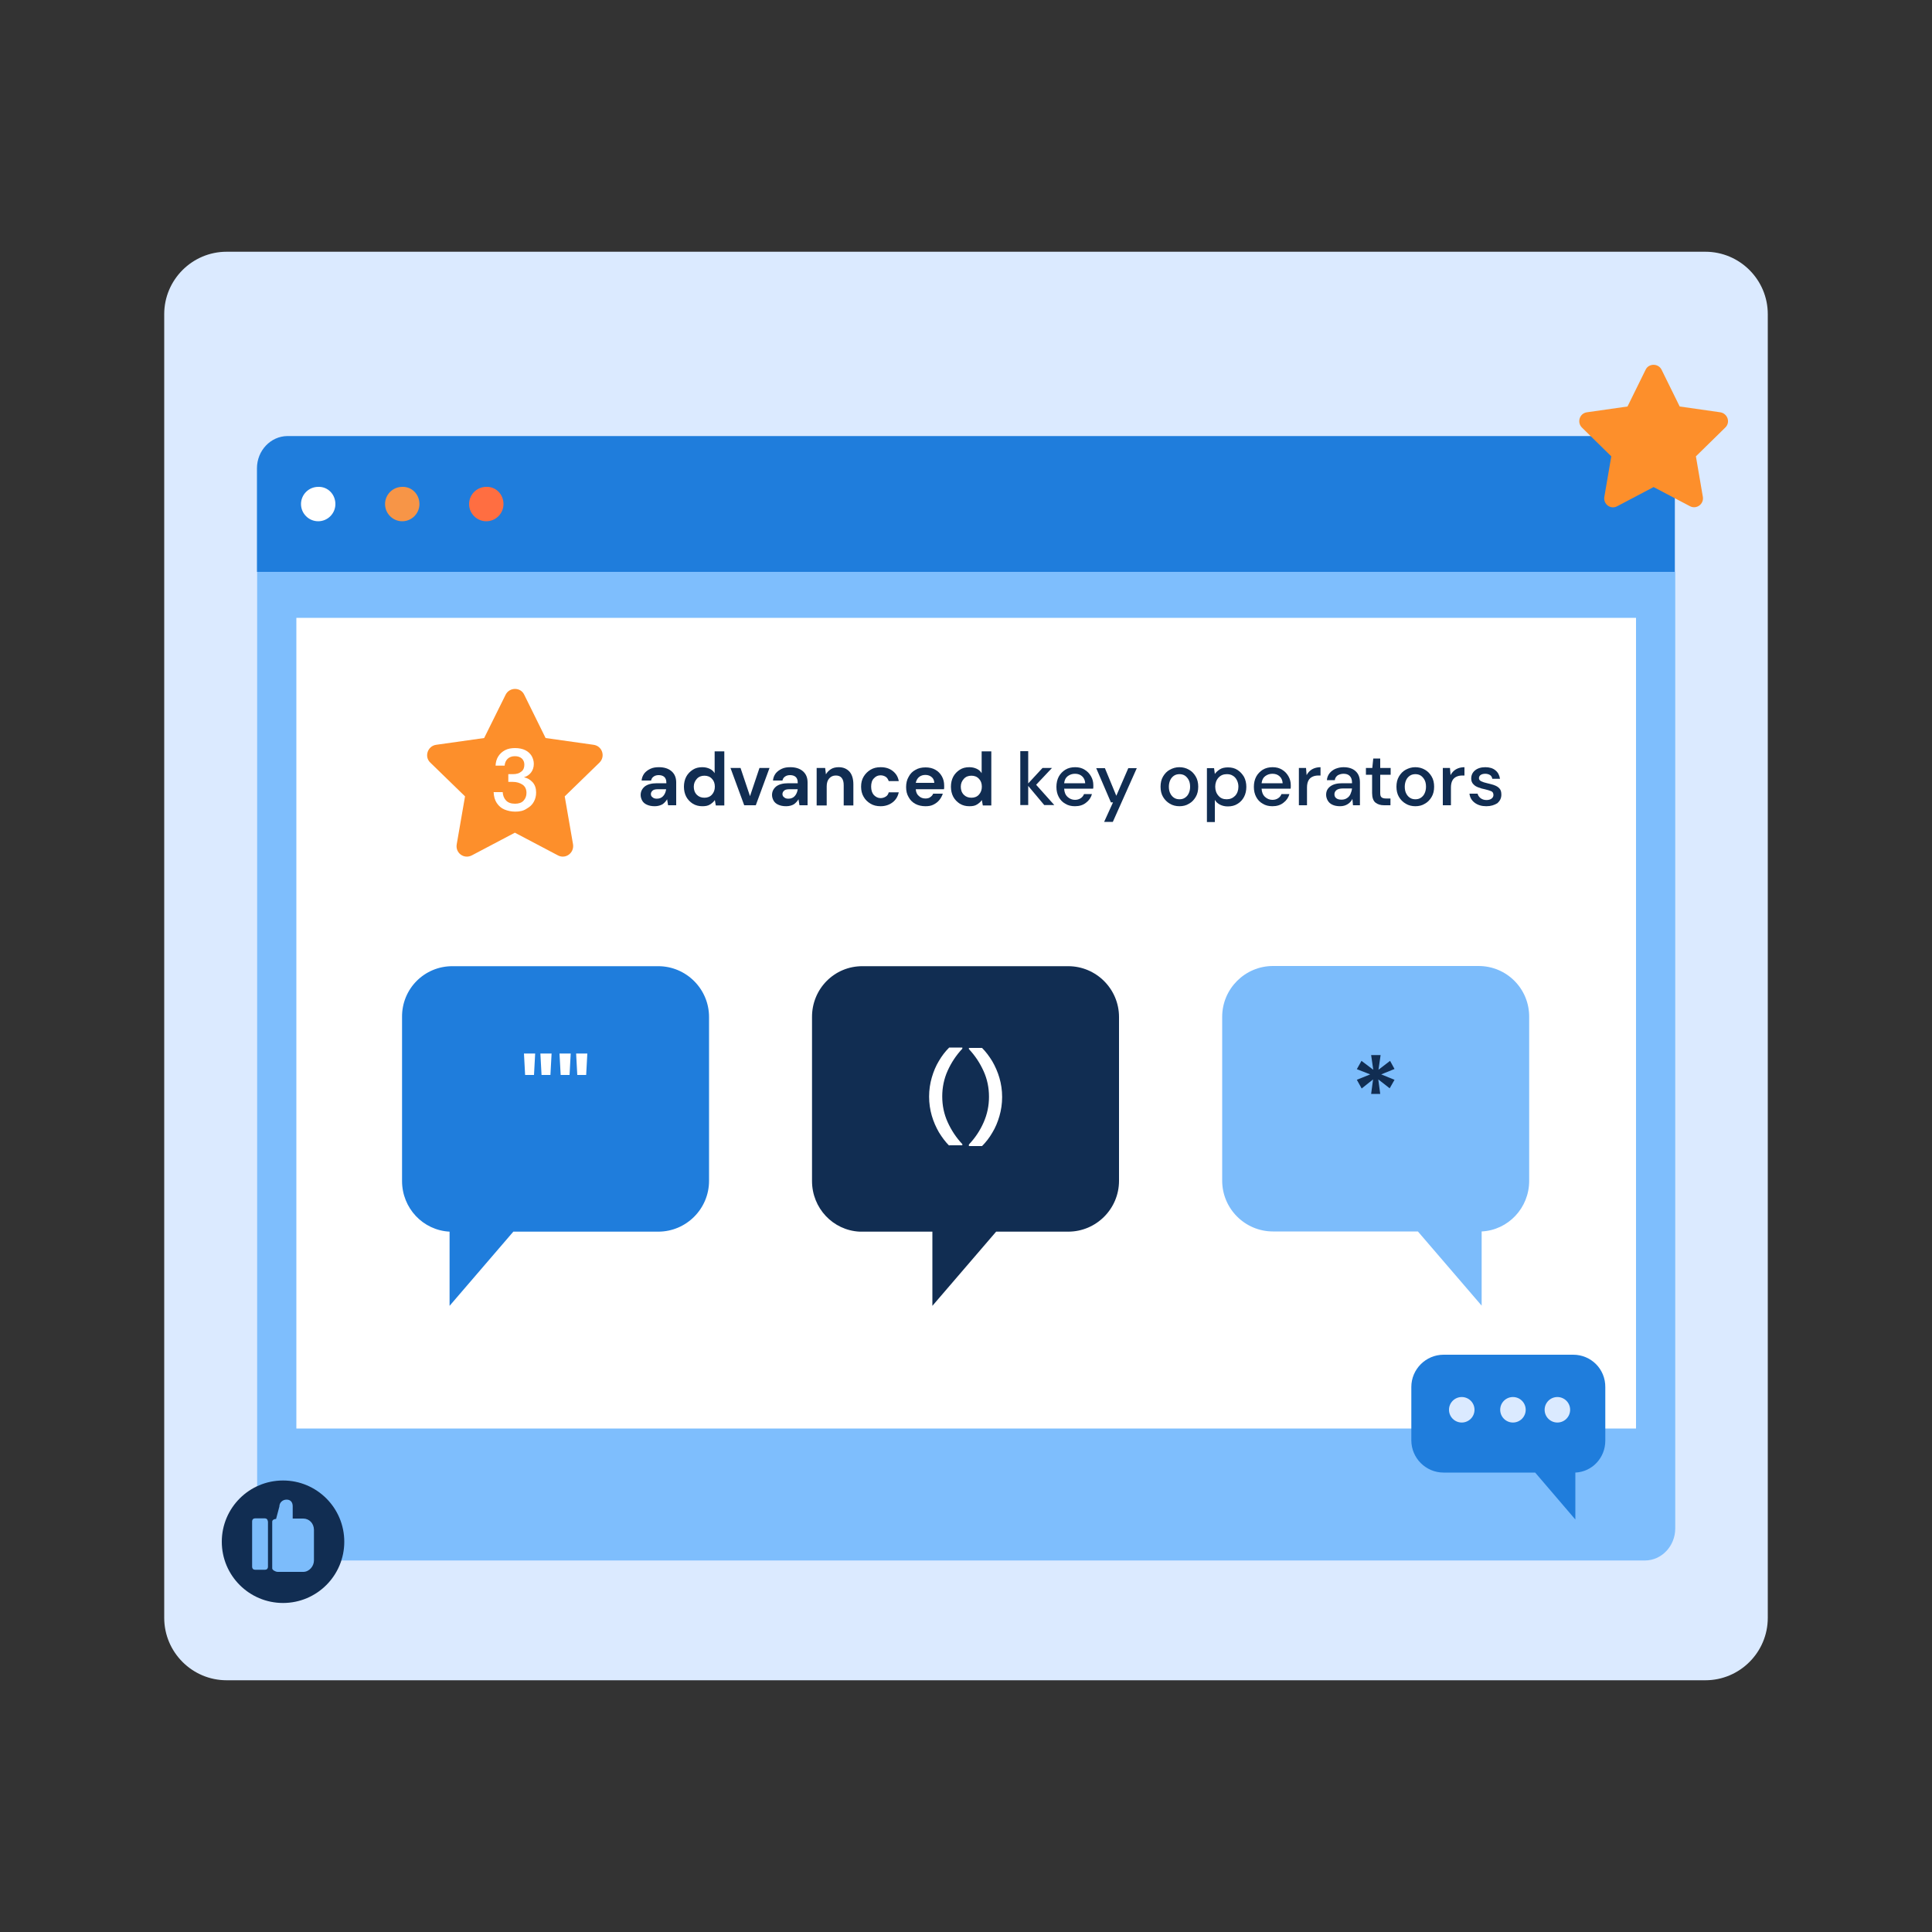 <?xml version="1.0" encoding="UTF-8"?> <svg xmlns="http://www.w3.org/2000/svg" xmlns:xlink="http://www.w3.org/1999/xlink" version="1.1" id="Layer_1" x="0px" y="0px" viewBox="0 0 1000 1000" style="enable-background:new 0 0 1000 1000;" xml:space="preserve"><rect x="0" y="0" width="1000" height="1000" fill="#333333" stroke="none"/> <style type="text/css"> .st0{enable-background:new ;} .st1{fill:#DBEAFF;} .st2{fill:#1F7DDC;} .st3{fill:#7EBEFD;} .st4{fill:#FFFFFF;} .st5{fill:#FD8F2B;} .st6{fill:#112D52;} .st7{fill:#7CBCFB;} .st8{fill:#F79547;} .st9{fill:#FF6E41;} </style> <g> <g class="st0"> <g> <g> <g> <path class="st1" d="M117.3,130.3h765.4c17.8,0,32.3,14.5,32.3,32.3v674.8c0,17.8-14.5,32.3-32.3,32.3H117.3 c-17.8,0-32.3-14.5-32.3-32.3V162.6C85,144.8,99.5,130.3,117.3,130.3z"></path> </g> </g> </g> </g> <g id="freepik--Window--inject-2"> <g> <path class="st2" d="M133,242.4c0-9.2,7.1-16.6,15.7-16.7h702.5c8.7,0,15.7,7.4,15.7,16.7V296H133V242.4z"></path> </g> <g> <path class="st3" d="M851.4,807.7H148.8c-8.7,0-15.7-7.4-15.7-16.7V296h734v495.1C867.1,800.3,860,807.7,851.4,807.7z"></path> </g> <g> <rect x="153.4" y="319.8" class="st4" width="693.4" height="419.6"></rect> </g> </g> <g> <path class="st5" d="M851.8,191.3l-9.4,19.1l-21,3c-3.8,0.5-5.3,5.2-2.6,7.9l15.2,14.9l-3.6,21c-0.6,3.8,3.3,6.7,6.7,4.8l18.8-9.9 l18.8,9.9c3.4,1.8,7.3-1.1,6.7-4.8l-3.6-21l15.2-14.9c2.8-2.7,1.2-7.3-2.6-7.9l-21-3l-9.4-19.1C858.3,188,853.4,188,851.8,191.3z"></path> </g> <g> <g> <ellipse class="st6" cx="146.5" cy="798" rx="31.7" ry="31.7"></ellipse> </g> <g> <g> <path class="st7" d="M138.6,787.4c0-0.9-0.6-1.5-1.5-1.5H132c-0.9,0-1.5,0.6-1.5,1.5V811c0,0.9,0.6,1.5,1.5,1.5h5.2 c0.9,0,1.5-0.6,1.5-1.5V787.4z"></path> </g> <g> <path class="st7" d="M156.9,786h-5.4v-6.4c0-2-1.1-3.4-3.1-3.4h-0.1c-2,0-3.7,1.5-3.7,3.6l-1.7,6.4c-0.9,0-2,0.5-2,1.4v24.2 c0,0.9,1.9,1.8,2.7,1.8h1.2H157c3,0,5.5-2.9,5.5-5.9v-16C162.4,788.5,160.1,786,156.9,786z"></path> </g> </g> </g> <g id="XMLID_00000176753008361568839760000012328499296203208623_"> <g id="XMLID_00000031896786524821094830000005391095840428465568_"> <path class="st2" d="M814.3,701.2h-67.1c-9.2,0-16.7,7.5-16.7,16.7v27.6c0,9.2,7.5,16.7,16.7,16.7h47.4l20.8,24.3v-24.3 c8.8-0.4,15.5-7.7,15.5-16.5V718C831,708.6,823.5,701.2,814.3,701.2z"></path> </g> <g id="XMLID_00000044165963464257753740000002249968908559513518_"> <circle class="st1" cx="756.6" cy="729.7" r="6.6"></circle> </g> <g id="XMLID_00000103254153156533967520000016793542055282679687_"> <circle class="st1" cx="783.1" cy="729.7" r="6.6"></circle> </g> <g id="XMLID_00000119110557544082381470000006075339514838350496_"> <circle class="st1" cx="806.1" cy="729.7" r="6.6"></circle> </g> </g> <g id="XMLID_00000007430281055962189760000016330855743339225741_"> <g id="XMLID_00000083085149590853568740000004085448359625639334_"> <path class="st2" d="M208.1,526.5v84.8c0,14,10.8,25.5,24.6,26.2v38.4l33-38.4h75c14.5,0,26.3-11.8,26.3-26.3v-84.8 c0-14.5-11.8-26.3-26.3-26.3H234.3C219.7,500,207.9,511.8,208.1,526.5z"></path> </g> </g> <g id="XMLID_00000061455276750463775810000008018674881385887911_"> <g id="XMLID_00000053522939966929765510000013832000519709902240_"> <path class="st7" d="M765.3,500H658.9c-14.5,0-26.3,11.8-26.3,26.3v84.8c0,14.5,11.8,26.3,26.3,26.3h75l33,38.4v-38.4 c13.8-0.7,24.6-12.2,24.6-26.2v-84.8C791.6,511.8,779.9,500,765.3,500z"></path> </g> </g> <g id="XMLID_00000030459367884936047580000001424591084052449722_"> <g id="XMLID_00000114796204223010877320000003118163148402023579_"> <path class="st6" d="M420.3,526.5v84.8c0,14,10.8,25.5,24.6,26.2h37.7v38.4l33-38.4h37.3c14.5,0,26.3-11.8,26.3-26.3v-84.8 c0-14.5-11.8-26.3-26.3-26.3H446.5C431.9,500,420.2,511.8,420.3,526.5z"></path> </g> </g> <g> <g> <path class="st4" d="M173.6,260.9c0,4.9-4,8.9-8.9,8.9c-4.9,0-8.9-4-8.9-8.9c0-4.9,4-8.9,8.9-8.9 C169.6,251.8,173.6,255.8,173.6,260.9z"></path> </g> <g> <path class="st8" d="M217.1,260.9c0,4.9-4,8.9-8.9,8.9c-4.9,0-8.9-4-8.9-8.9c0-4.9,4-8.9,8.9-8.9 C213.1,251.8,217.1,255.8,217.1,260.9z"></path> </g> <g> <path class="st9" d="M260.6,260.9c0,4.9-4,8.9-8.9,8.9s-8.9-4-8.9-8.9c0-4.9,4-8.9,8.9-8.9C256.6,251.8,260.6,255.8,260.6,260.9z "></path> </g> </g> <g> <g> <path class="st5" d="M261.7,359.6L250.6,382l-24.8,3.5c-4.5,0.6-6.3,6.2-3.1,9.2l18,17.5l-4.3,24.8c-0.8,4.5,3.8,7.9,7.9,5.7 l22.2-11.7l22.2,11.7c4,2.2,8.6-1.2,7.9-5.7l-4.3-24.8l18-17.5c3.2-3.2,1.4-8.6-3.1-9.2l-24.8-3.5l-11.1-22.5 C269.4,355.6,263.7,355.6,261.7,359.6z"></path> </g> <g> <path class="st6" d="M338.9,417.3c-1.7,0-3-0.3-4.1-0.8c-1.1-0.5-1.9-1.2-2.4-2.1c-0.5-0.9-0.8-1.9-0.8-2.9 c0-1.8,0.7-3.2,2.1-4.4c1.4-1.1,3.5-1.7,6.3-1.7h4.9V405c0-1.3-0.4-2.3-1.1-2.9s-1.7-0.9-2.8-0.9c-1,0-1.9,0.2-2.6,0.7 c-0.8,0.5-1.2,1.2-1.4,2.1h-4.9c0.1-1.4,0.6-2.6,1.4-3.7c0.8-1,1.9-1.8,3.2-2.4c1.3-0.6,2.7-0.8,4.4-0.8c2.7,0,4.9,0.7,6.5,2.1 c1.6,1.4,2.4,3.3,2.4,5.8v11.8h-4.2l-0.5-3.1c-0.6,1-1.4,1.9-2.4,2.6C341.8,416.9,340.5,417.3,338.9,417.3z M340,413.4 c1.4,0,2.5-0.5,3.3-1.4c0.8-0.9,1.3-2.1,1.5-3.5h-4.2c-1.3,0-2.3,0.2-2.8,0.7c-0.6,0.5-0.9,1.1-0.9,1.8c0,0.8,0.3,1.3,0.9,1.7 C338.3,413.2,339.1,413.4,340,413.4z"></path> <path class="st6" d="M363.5,417.3c-1.8,0-3.4-0.4-4.9-1.3c-1.4-0.9-2.6-2.1-3.4-3.6c-0.8-1.5-1.2-3.3-1.2-5.2s0.4-3.7,1.2-5.2 s2-2.7,3.4-3.6c1.4-0.9,3-1.3,4.9-1.3c1.5,0,2.7,0.3,3.8,0.8s2,1.3,2.6,2.3v-11.3h5v28h-4.4l-0.5-2.8c-0.6,0.9-1.4,1.6-2.5,2.3 S365.1,417.3,363.5,417.3z M364.6,412.9c1.6,0,2.9-0.5,3.9-1.6c1-1.1,1.5-2.5,1.5-4.1c0-1.7-0.5-3.1-1.5-4.1 c-1-1.1-2.3-1.6-3.9-1.6c-1.6,0-2.9,0.5-3.9,1.6c-1,1.1-1.6,2.4-1.6,4.1c0,1.7,0.5,3.1,1.6,4.2 C361.7,412.4,363,412.9,364.6,412.9z"></path> <path class="st6" d="M385.2,416.8l-7.1-19.3h5.2l4.9,14.6l4.9-14.6h5.2l-7.1,19.3H385.2z"></path> <path class="st6" d="M406.9,417.3c-1.7,0-3-0.3-4.1-0.8c-1.1-0.5-1.9-1.2-2.4-2.1c-0.5-0.9-0.8-1.9-0.8-2.9 c0-1.8,0.7-3.2,2.1-4.4c1.4-1.1,3.5-1.7,6.3-1.7h4.9V405c0-1.3-0.4-2.3-1.1-2.9s-1.7-0.9-2.8-0.9c-1,0-1.9,0.2-2.6,0.7 c-0.8,0.5-1.2,1.2-1.4,2.1h-4.9c0.1-1.4,0.6-2.6,1.4-3.7c0.8-1,1.9-1.8,3.2-2.4c1.3-0.6,2.7-0.8,4.4-0.8c2.7,0,4.9,0.7,6.5,2.1 c1.6,1.4,2.4,3.3,2.4,5.8v11.8h-4.2l-0.5-3.1c-0.6,1-1.4,1.9-2.4,2.6C409.9,416.9,408.5,417.3,406.9,417.3z M408.1,413.4 c1.4,0,2.5-0.5,3.3-1.4c0.8-0.9,1.3-2.1,1.5-3.5h-4.2c-1.3,0-2.3,0.2-2.8,0.7c-0.6,0.5-0.9,1.1-0.9,1.8c0,0.8,0.3,1.3,0.9,1.7 C406.4,413.2,407.1,413.4,408.1,413.4z"></path> <path class="st6" d="M422.7,416.8v-19.3h4.4l0.4,3.3c0.6-1.1,1.5-2,2.6-2.7c1.1-0.7,2.5-1,4-1c2.4,0,4.2,0.8,5.6,2.3 c1.3,1.5,2,3.7,2,6.6v10.9h-5v-10.4c0-1.7-0.3-2.9-1-3.8c-0.7-0.9-1.7-1.3-3.1-1.3c-1.4,0-2.5,0.5-3.4,1.5 c-0.9,1-1.3,2.4-1.3,4.1v9.9H422.7z"></path> <path class="st6" d="M455.8,417.3c-2,0-3.7-0.4-5.2-1.3c-1.5-0.9-2.7-2-3.6-3.6c-0.9-1.5-1.3-3.3-1.3-5.2c0-2,0.4-3.7,1.3-5.2 c0.9-1.5,2.1-2.7,3.6-3.6c1.5-0.9,3.2-1.3,5.2-1.3c2.5,0,4.5,0.6,6.2,1.9c1.7,1.3,2.8,3,3.2,5.3H460c-0.3-0.9-0.8-1.7-1.5-2.2 c-0.8-0.5-1.7-0.8-2.7-0.8c-1.4,0-2.5,0.5-3.5,1.6c-1,1-1.4,2.5-1.4,4.3c0,1.8,0.5,3.3,1.4,4.3c1,1,2.1,1.6,3.5,1.6 c1,0,1.9-0.3,2.7-0.8c0.8-0.5,1.3-1.3,1.5-2.2h5.2c-0.5,2.2-1.5,3.9-3.2,5.2S458.2,417.3,455.8,417.3z"></path> <path class="st6" d="M479,417.3c-1.9,0-3.7-0.4-5.2-1.2s-2.7-2-3.5-3.5c-0.9-1.5-1.3-3.2-1.3-5.2c0-2,0.4-3.8,1.3-5.3 c0.8-1.6,2-2.8,3.5-3.6c1.5-0.9,3.2-1.3,5.3-1.3c1.9,0,3.6,0.4,5,1.2c1.5,0.8,2.6,2,3.4,3.4c0.8,1.4,1.2,3,1.2,4.8 c0,0.3,0,0.6,0,0.9c0,0.3,0,0.6-0.1,1H474c0.1,1.5,0.6,2.7,1.6,3.5c0.9,0.9,2.1,1.3,3.4,1.3c1,0,1.9-0.2,2.5-0.7 c0.7-0.5,1.2-1,1.5-1.8h5c-0.4,1.2-1,2.3-1.8,3.3c-0.8,1-1.9,1.8-3.1,2.4S480.6,417.3,479,417.3z M479,401.1 c-1.2,0-2.3,0.3-3.2,1c-0.9,0.7-1.5,1.7-1.8,3.1h9.6c-0.1-1.3-0.5-2.3-1.4-3C481.4,401.5,480.3,401.1,479,401.1z"></path> <path class="st6" d="M501.7,417.3c-1.8,0-3.4-0.4-4.9-1.3c-1.4-0.9-2.6-2.1-3.4-3.6c-0.8-1.5-1.2-3.3-1.2-5.2s0.4-3.7,1.2-5.2 s2-2.7,3.4-3.6c1.4-0.9,3-1.3,4.9-1.3c1.5,0,2.7,0.3,3.8,0.8s2,1.3,2.6,2.3v-11.3h5v28h-4.4l-0.5-2.8c-0.6,0.9-1.4,1.6-2.5,2.3 S503.4,417.3,501.7,417.3z M502.8,412.9c1.6,0,2.9-0.5,3.9-1.6c1-1.1,1.5-2.5,1.5-4.1c0-1.7-0.5-3.1-1.5-4.1 c-1-1.1-2.3-1.6-3.9-1.6c-1.6,0-2.9,0.5-3.9,1.6c-1,1.1-1.6,2.4-1.6,4.1c0,1.7,0.5,3.1,1.6,4.2 C499.9,412.4,501.2,412.9,502.8,412.9z"></path> <path class="st6" d="M528.1,416.8v-28h4.1v16.7l7.4-8h4.9l-8.2,8.7l9.4,10.5h-5.2l-8.3-9.9v9.9H528.1z"></path> <path class="st6" d="M556.4,417.3c-1.9,0-3.6-0.4-5-1.3c-1.5-0.8-2.6-2-3.4-3.5c-0.8-1.5-1.2-3.2-1.2-5.2c0-2,0.4-3.8,1.2-5.3 c0.8-1.5,2-2.7,3.4-3.6c1.5-0.9,3.2-1.3,5.1-1.3c1.9,0,3.5,0.4,4.9,1.3c1.4,0.8,2.5,2,3.3,3.4c0.8,1.4,1.2,2.9,1.2,4.6 c0,0.3,0,0.5,0,0.8c0,0.3,0,0.6-0.1,1h-15c0.1,1.9,0.7,3.3,1.8,4.3c1.1,1,2.4,1.5,3.8,1.5c1.2,0,2.1-0.3,2.9-0.8 c0.8-0.5,1.4-1.2,1.8-2.2h4.1c-0.5,1.8-1.5,3.3-3.1,4.5C560.6,416.7,558.7,417.3,556.4,417.3z M556.4,400.5 c-1.4,0-2.6,0.4-3.7,1.2c-1.1,0.8-1.7,2-1.9,3.7h10.9c-0.1-1.5-0.6-2.7-1.6-3.6C559.1,400.9,557.9,400.5,556.4,400.5z"></path> <path class="st6" d="M571.5,425.4l4.6-10.1H575l-7.6-17.7h4.5l5.9,14.3l6.2-14.3h4.4l-12.4,27.8H571.5z"></path> <path class="st6" d="M610.5,417.3c-1.8,0-3.5-0.4-5-1.3s-2.6-2-3.5-3.5s-1.3-3.3-1.3-5.3s0.4-3.8,1.3-5.3c0.9-1.5,2-2.7,3.5-3.5 c1.5-0.8,3.1-1.3,4.9-1.3c1.8,0,3.5,0.4,5,1.3c1.5,0.8,2.6,2,3.5,3.5c0.9,1.5,1.3,3.3,1.3,5.3s-0.4,3.8-1.3,5.3 c-0.9,1.5-2,2.7-3.5,3.5C614,416.9,612.3,417.3,610.5,417.3z M610.5,413.7c1,0,1.9-0.2,2.7-0.7c0.8-0.5,1.5-1.2,2-2.2 c0.5-1,0.8-2.2,0.8-3.6c0-1.5-0.3-2.7-0.8-3.6s-1.2-1.7-2-2.2c-0.8-0.5-1.8-0.7-2.7-0.7s-1.9,0.2-2.7,0.7c-0.8,0.5-1.5,1.2-2,2.2 c-0.5,1-0.8,2.2-0.8,3.6c0,1.5,0.3,2.7,0.8,3.6c0.5,1,1.2,1.7,2,2.2C608.6,413.5,609.5,413.7,610.5,413.7z"></path> <path class="st6" d="M624.7,425.4v-27.8h3.7l0.4,3c0.6-0.9,1.5-1.7,2.6-2.4c1.1-0.7,2.5-1,4.2-1c1.9,0,3.5,0.4,4.9,1.3 c1.4,0.9,2.5,2.1,3.4,3.6c0.8,1.5,1.2,3.3,1.2,5.2s-0.4,3.7-1.2,5.2s-1.9,2.7-3.4,3.6c-1.4,0.9-3.1,1.3-5,1.3 c-1.5,0-2.8-0.3-4-0.9c-1.2-0.6-2.1-1.4-2.7-2.5v11.5H624.7z M634.9,413.7c1.8,0,3.2-0.6,4.4-1.8c1.1-1.2,1.7-2.8,1.7-4.7 c0-1.3-0.3-2.4-0.8-3.4c-0.5-1-1.2-1.8-2.1-2.3c-0.9-0.6-2-0.8-3.1-0.8c-1.8,0-3.2,0.6-4.3,1.8c-1.1,1.2-1.7,2.8-1.7,4.7 c0,1.9,0.6,3.5,1.7,4.7C631.7,413.1,633.1,413.7,634.9,413.7z"></path> <path class="st6" d="M658.6,417.3c-1.9,0-3.6-0.4-5-1.3c-1.5-0.8-2.6-2-3.4-3.5c-0.8-1.5-1.2-3.2-1.2-5.2c0-2,0.4-3.8,1.2-5.3 c0.8-1.5,2-2.7,3.4-3.6c1.5-0.9,3.2-1.3,5.1-1.3c1.9,0,3.5,0.4,4.9,1.3c1.4,0.8,2.5,2,3.3,3.4c0.8,1.4,1.2,2.9,1.2,4.6 c0,0.3,0,0.5,0,0.8c0,0.3,0,0.6-0.1,1h-15c0.1,1.9,0.7,3.3,1.8,4.3c1.1,1,2.4,1.5,3.8,1.5c1.2,0,2.1-0.3,2.9-0.8 c0.8-0.5,1.4-1.2,1.8-2.2h4.1c-0.5,1.8-1.5,3.3-3.1,4.5C662.8,416.7,660.9,417.3,658.6,417.3z M658.6,400.5 c-1.4,0-2.6,0.4-3.7,1.2c-1.1,0.8-1.7,2-1.9,3.7h10.9c-0.1-1.5-0.6-2.7-1.6-3.6C661.3,400.9,660.1,400.5,658.6,400.5z"></path> <path class="st6" d="M672.3,416.8v-19.3h3.7l0.3,3.7c0.7-1.3,1.6-2.3,2.8-3c1.2-0.7,2.7-1.1,4.4-1.1v4.3h-1.1 c-1.1,0-2.2,0.2-3,0.6c-0.9,0.4-1.6,1-2.1,1.9c-0.5,0.9-0.8,2.1-0.8,3.7v9.2H672.3z"></path> <path class="st6" d="M693.6,417.3c-1.6,0-3-0.3-4-0.8c-1.1-0.5-1.9-1.3-2.4-2.2c-0.5-0.9-0.8-1.9-0.8-2.9c0-1.9,0.7-3.3,2.2-4.4 c1.5-1.1,3.5-1.6,6.2-1.6h5V405c0-1.5-0.4-2.6-1.2-3.4c-0.8-0.8-1.9-1.1-3.2-1.1c-1.1,0-2.1,0.3-3,0.8c-0.8,0.6-1.4,1.4-1.5,2.5 h-4.1c0.1-1.4,0.6-2.6,1.4-3.6c0.8-1,1.9-1.8,3.1-2.3c1.3-0.5,2.6-0.8,4.1-0.8c2.7,0,4.8,0.7,6.3,2.1c1.5,1.4,2.2,3.3,2.2,5.8 v11.8h-3.6l-0.3-3.3c-0.5,1.1-1.3,2-2.4,2.7S695.2,417.3,693.6,417.3z M694.4,413.9c1.1,0,2.1-0.3,2.8-0.8 c0.8-0.5,1.4-1.2,1.8-2.1c0.4-0.9,0.7-1.9,0.8-2.9h-4.6c-1.6,0-2.8,0.3-3.5,0.9c-0.7,0.6-1,1.3-1,2.1c0,0.9,0.3,1.6,1,2.1 S693.2,413.9,694.4,413.9z"></path> <path class="st6" d="M716.4,416.8c-1.9,0-3.4-0.5-4.5-1.4s-1.7-2.6-1.7-4.9V401H707v-3.5h3.3l0.5-4.9h3.6v4.9h5.4v3.5h-5.4v9.5 c0,1.1,0.2,1.8,0.7,2.2c0.5,0.4,1.2,0.6,2.4,0.6h2.2v3.5H716.4z"></path> <path class="st6" d="M732.6,417.3c-1.8,0-3.5-0.4-5-1.3s-2.6-2-3.5-3.5s-1.3-3.3-1.3-5.3s0.4-3.8,1.3-5.3c0.9-1.5,2-2.7,3.5-3.5 c1.5-0.8,3.1-1.3,4.9-1.3c1.8,0,3.5,0.4,5,1.3c1.5,0.8,2.6,2,3.5,3.5c0.9,1.5,1.3,3.3,1.3,5.3s-0.4,3.8-1.3,5.3 c-0.9,1.5-2,2.7-3.5,3.5C736.1,416.9,734.4,417.3,732.6,417.3z M732.6,413.7c1,0,1.9-0.2,2.7-0.7c0.8-0.5,1.5-1.2,2-2.2 c0.5-1,0.8-2.2,0.8-3.6c0-1.5-0.3-2.7-0.8-3.6s-1.2-1.7-2-2.2c-0.8-0.5-1.8-0.7-2.7-0.7s-1.9,0.2-2.7,0.7c-0.8,0.5-1.5,1.2-2,2.2 c-0.5,1-0.8,2.2-0.8,3.6c0,1.5,0.3,2.7,0.8,3.6c0.5,1,1.2,1.7,2,2.2C730.7,413.5,731.6,413.7,732.6,413.7z"></path> <path class="st6" d="M746.8,416.8v-19.3h3.7l0.3,3.7c0.7-1.3,1.6-2.3,2.8-3c1.2-0.7,2.7-1.1,4.4-1.1v4.3h-1.1 c-1.1,0-2.2,0.2-3,0.6c-0.9,0.4-1.6,1-2.1,1.9c-0.5,0.9-0.8,2.1-0.8,3.7v9.2H746.8z"></path> <path class="st6" d="M769.3,417.3c-2.4,0-4.4-0.6-6-1.8c-1.6-1.2-2.5-2.8-2.7-4.7h4.2c0.2,0.9,0.7,1.6,1.5,2.3 c0.8,0.6,1.8,1,3.1,1c1.2,0,2.1-0.3,2.7-0.8c0.6-0.5,0.9-1.1,0.9-1.8c0-1-0.4-1.7-1.2-2c-0.8-0.3-1.9-0.7-3.3-1 c-1.1-0.2-2.2-0.5-3.2-0.9c-1.1-0.4-2-0.9-2.7-1.7c-0.7-0.7-1.1-1.7-1.1-2.9c0-1.7,0.6-3.1,1.9-4.2c1.3-1.1,3.1-1.7,5.4-1.7 c2.1,0,3.9,0.5,5.2,1.6c1.3,1,2.1,2.5,2.4,4.4h-4c-0.1-0.8-0.5-1.5-1.1-1.9s-1.5-0.7-2.5-0.7c-1,0-1.8,0.2-2.4,0.6 c-0.6,0.4-0.9,1-0.9,1.7c0,0.7,0.4,1.2,1.2,1.6c0.8,0.4,1.8,0.7,3.1,1c1.3,0.3,2.5,0.6,3.6,1s2,0.9,2.7,1.7c0.7,0.7,1,1.8,1,3.2 c0,1.8-0.7,3.2-2,4.4C773.5,416.7,771.7,417.3,769.3,417.3z"></path> </g> <g> <g> <path class="st4" d="M266.7,420.1c-2,0-3.9-0.4-5.6-1.1c-1.7-0.7-3-1.9-4-3.4c-1-1.5-1.5-3.4-1.6-5.6h4.7 c0.1,1.7,0.6,3.1,1.7,4.3c1.1,1.2,2.7,1.7,4.7,1.7c1.9,0,3.4-0.5,4.4-1.6c1-1.1,1.5-2.4,1.5-4c0-1.9-0.7-3.4-2.1-4.3 c-1.4-0.9-3-1.4-5-1.4h-2.3v-4h2.4c1.8,0,3.2-0.4,4.3-1.3c1.1-0.8,1.6-2,1.6-3.6c0-1.3-0.4-2.3-1.3-3.2 c-0.9-0.8-2.1-1.2-3.6-1.2c-1.6,0-2.9,0.5-3.8,1.4c-0.9,0.9-1.4,2.1-1.5,3.5h-4.7c0.1-1.8,0.5-3.4,1.4-4.8 c0.9-1.4,2-2.4,3.5-3.2c1.5-0.8,3.2-1.1,5.2-1.1c2.1,0,3.9,0.4,5.3,1.1c1.4,0.7,2.5,1.7,3.3,3c0.7,1.3,1.1,2.6,1.1,4.1 c0,1.7-0.5,3.2-1.4,4.4s-2.2,2.1-3.7,2.5c1.8,0.4,3.3,1.3,4.5,2.6c1.2,1.4,1.8,3.1,1.8,5.3c0,1.7-0.4,3.4-1.2,4.8 c-0.8,1.5-2,2.6-3.6,3.5C271,419.7,269,420.1,266.7,420.1z"></path> </g> </g> </g> <g> <path class="st4" d="M271.8,556.4l-0.6-11.1h5.8l-0.6,11.1H271.8z M280.3,556.4l-0.6-11.1h5.8l-0.6,11.1H280.3z"></path> <path class="st4" d="M290.2,556.4l-0.6-11.1h5.8l-0.6,11.1H290.2z M298.8,556.4l-0.6-11.1h5.8l-0.6,11.1H298.8z"></path> </g> <g> <path class="st4" d="M491.3,593c-2-2-3.7-4.3-5.3-6.9c-1.5-2.6-2.8-5.5-3.7-8.6c-0.9-3.1-1.4-6.4-1.4-9.9c0-3.5,0.5-6.8,1.4-9.9 s2.1-6,3.7-8.6c1.5-2.6,3.3-4.9,5.3-6.9h6.8v0.6c-3.2,3.4-5.7,7.2-7.6,11.4c-1.9,4.2-2.8,8.7-2.8,13.3c0,4.7,0.9,9.1,2.8,13.3 c1.9,4.2,4.4,8,7.6,11.4v0.6H491.3z"></path> <path class="st4" d="M501.5,593v-0.6c3.2-3.4,5.7-7.1,7.6-11.4s2.8-8.7,2.8-13.3c0-4.7-0.9-9.1-2.8-13.3c-1.9-4.2-4.4-8-7.6-11.4 v-0.6h6.8c2,2,3.7,4.3,5.3,6.9c1.5,2.6,2.8,5.5,3.7,8.6s1.4,6.4,1.4,9.9c0,3.5-0.5,6.8-1.4,9.9c-0.9,3.1-2.1,6-3.7,8.6 c-1.5,2.6-3.3,4.9-5.3,6.9H501.5z"></path> </g> <g> <path class="st6" d="M709.7,566.2l1-7.5l-5.9,4.7l-2.5-4.5l6.9-2.8l-6.9-2.7l2.4-4.3l6.1,4.6l-1.1-7.6h4.9l-1.1,7.6l6-4.6l2.3,4.2 l-6.9,2.8l6.9,2.8l-2.5,4.4l-5.9-4.6l1,7.5H709.7z"></path> </g> </g> </svg> 